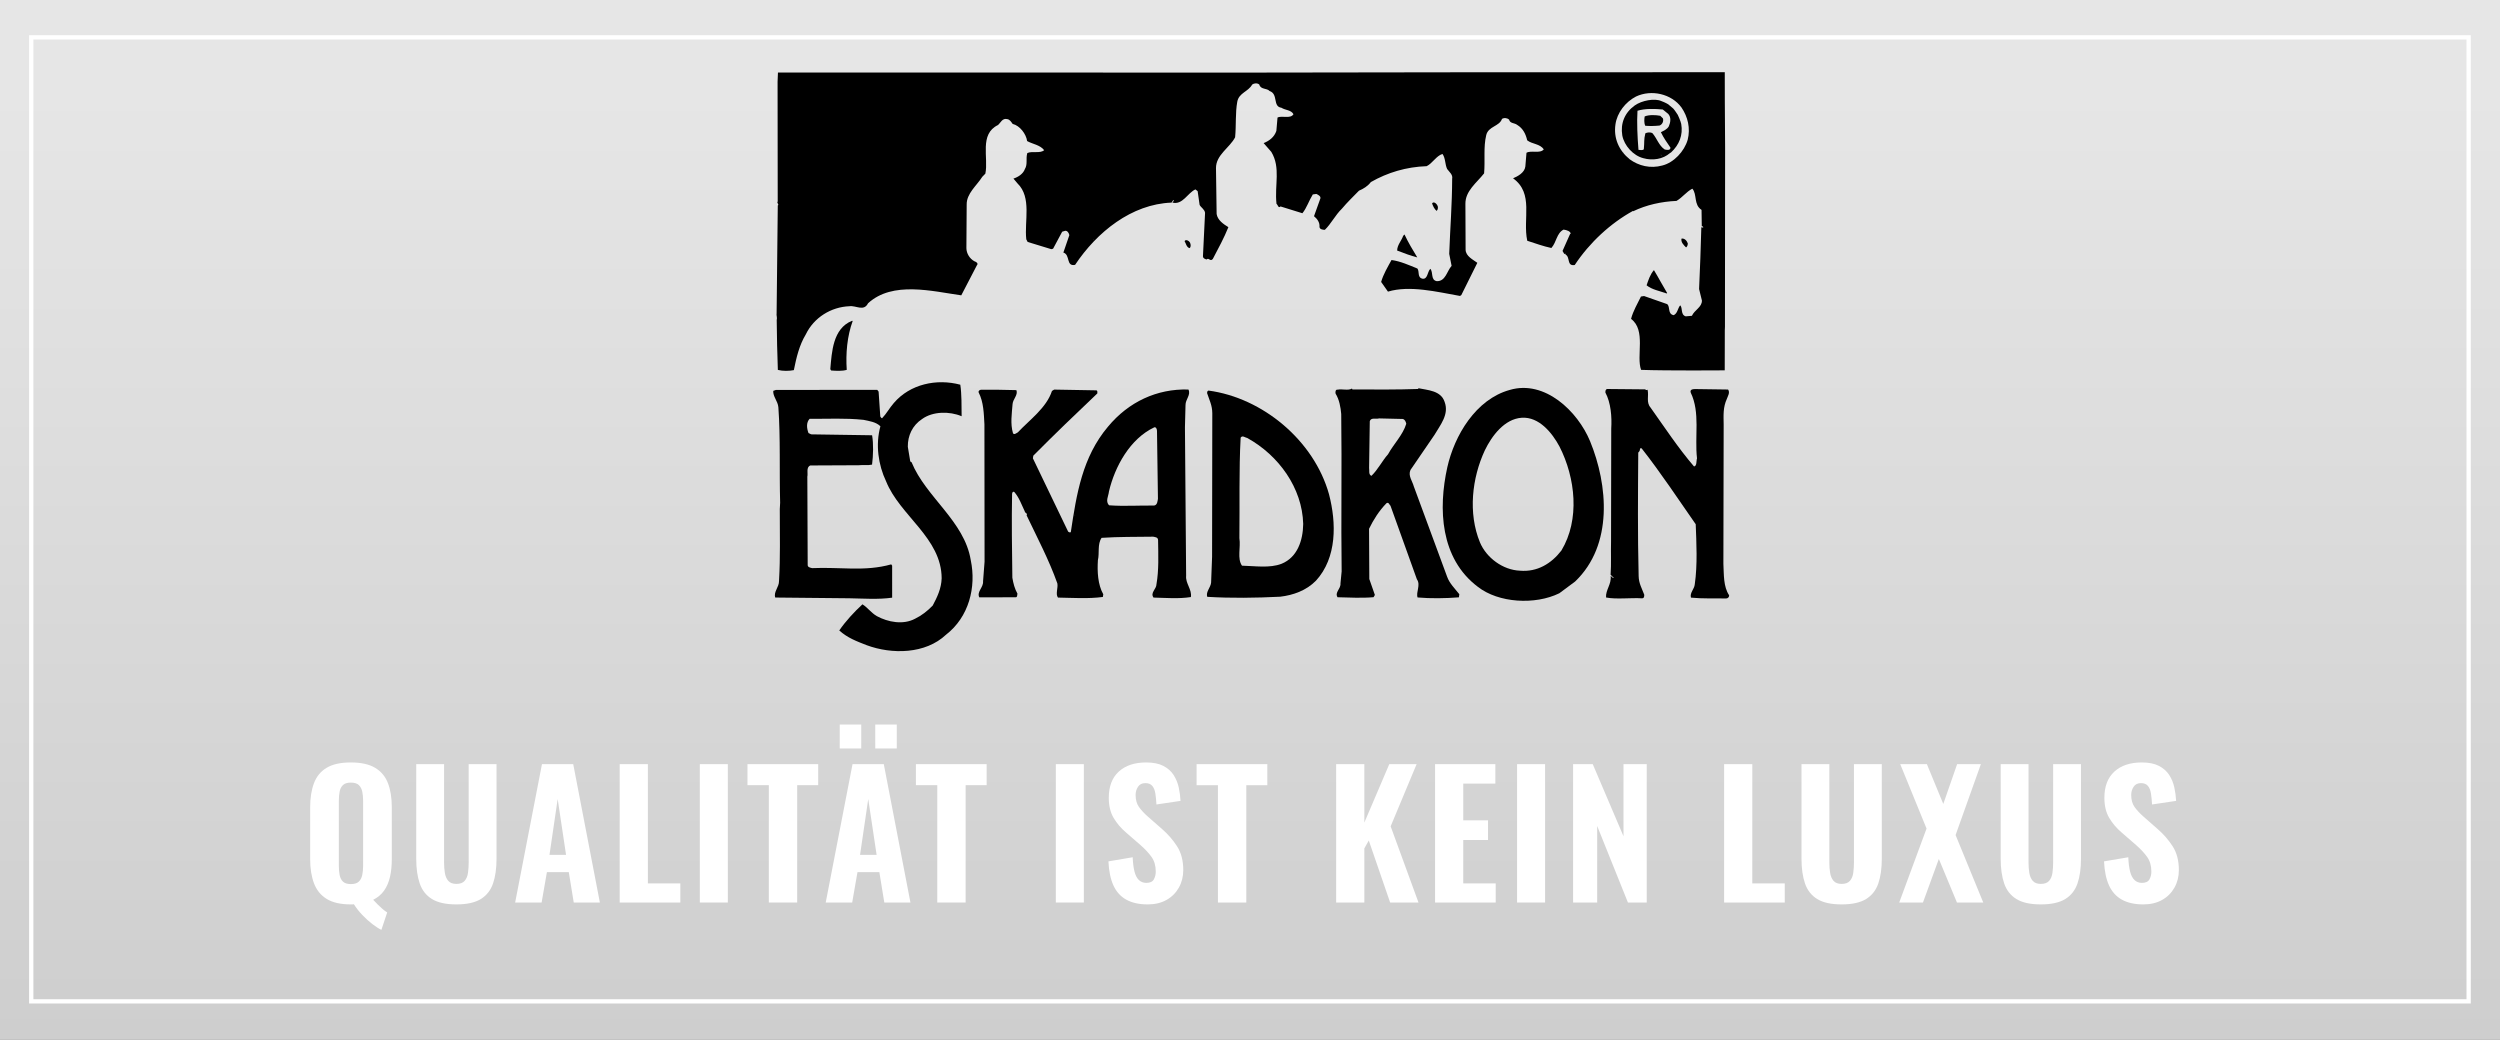 <?xml version="1.0" encoding="utf-8"?>
<!-- Generator: Adobe Illustrator 25.2.3, SVG Export Plug-In . SVG Version: 6.00 Build 0)  -->
<svg version="1.0" xmlns="http://www.w3.org/2000/svg" xmlns:xlink="http://www.w3.org/1999/xlink" x="0px" y="0px"
	 viewBox="0 0 440 183" enable-background="new 0 0 440 183" xml:space="preserve">
<rect x="0" y="0" width="440" height="183" fill="#808080" stroke="none"/>
<g id="Ebene_1">
</g>
<g id="Eskadron_Marke">
	<linearGradient id="SVGID_1_" gradientUnits="userSpaceOnUse" x1="220" y1="15.423" x2="220" y2="370.22">
		<stop  offset="0.002" style="stop-color:#E6E6E6"/>
		<stop  offset="1" style="stop-color:#B3B3B3"/>
	</linearGradient>
	<rect y="0" fill="url(#SVGID_1_)" width="440" height="183"/>
	
		<rect x="5.497" y="6.574" fill="none" stroke="#FFFFFF" stroke-width="0.757" stroke-miterlimit="10" width="428.984" height="169.665"/>
	<g>
		<path fill="#FFFFFF" d="M67.124,163.655c-0.461-0.221-0.992-0.562-1.594-1.022c-0.601-0.461-1.192-0.997-1.773-1.608
			c-0.582-0.611-1.072-1.237-1.474-1.879c-0.08,0.02-0.165,0.03-0.255,0.03c-0.091,0-0.186,0-0.286,0
			c-1.784,0-3.197-0.321-4.239-0.963c-1.042-0.641-1.789-1.558-2.24-2.751c-0.45-1.192-0.676-2.62-0.676-4.284v-9.08
			c0-1.663,0.226-3.087,0.676-4.27c0.451-1.183,1.198-2.084,2.24-2.706c1.042-0.621,2.455-0.932,4.239-0.932
			c1.804,0,3.232,0.315,4.284,0.947c1.053,0.631,1.805,1.533,2.256,2.706c0.45,1.172,0.676,2.591,0.676,4.254v9.08
			c0,1.163-0.104,2.21-0.315,3.142c-0.211,0.933-0.557,1.739-1.037,2.421c-0.481,0.682-1.123,1.223-1.925,1.623
			c0.261,0.281,0.531,0.562,0.812,0.842c0.28,0.281,0.561,0.542,0.842,0.782c0.28,0.24,0.551,0.44,0.812,0.602L67.124,163.655z
			 M61.742,155.598c0.642,0,1.112-0.146,1.413-0.437c0.301-0.29,0.501-0.681,0.602-1.172c0.1-0.491,0.15-1.018,0.15-1.579v-11.515
			c0-0.562-0.051-1.083-0.15-1.563c-0.101-0.481-0.301-0.867-0.602-1.158c-0.301-0.29-0.771-0.436-1.413-0.436
			c-0.621,0-1.082,0.146-1.383,0.436c-0.301,0.291-0.496,0.677-0.586,1.158c-0.091,0.48-0.136,1.002-0.136,1.563v11.515
			c0,0.562,0.045,1.088,0.136,1.579c0.09,0.491,0.285,0.882,0.586,1.172C60.66,155.452,61.121,155.598,61.742,155.598z"/>
		<path fill="#FFFFFF" d="M80.323,159.176c-1.845,0-3.277-0.316-4.3-0.947c-1.022-0.632-1.739-1.543-2.149-2.736
			c-0.411-1.192-0.616-2.641-0.616-4.345v-16.656h4.9v17.348c0,0.602,0.045,1.193,0.136,1.774c0.09,0.581,0.29,1.052,0.601,1.413
			c0.311,0.36,0.787,0.541,1.429,0.541c0.661,0,1.146-0.181,1.458-0.541c0.311-0.361,0.506-0.832,0.586-1.413s0.12-1.173,0.12-1.774
			v-17.348h4.901v16.656c0,1.704-0.206,3.152-0.616,4.345c-0.411,1.193-1.128,2.104-2.15,2.736
			C83.601,158.859,82.167,159.176,80.323,159.176z"/>
		<path fill="#FFFFFF" d="M90.666,158.845l4.72-24.354h5.502l4.69,24.354h-4.6l-0.872-5.352h-3.849l-0.932,5.352H90.666z
			 M96.709,150.456h2.916l-1.473-9.832L96.709,150.456z"/>
		<path fill="#FFFFFF" d="M109.066,158.845v-24.354h4.961v20.986h5.713v3.367H109.066z"/>
		<path fill="#FFFFFF" d="M123.168,158.845v-24.354h4.931v24.354H123.168z"/>
		<path fill="#FFFFFF" d="M135.314,158.845v-20.655h-3.759v-3.698h12.448v3.698h-3.698v20.655H135.314z"/>
		<path fill="#FFFFFF" d="M145.326,158.845l4.72-24.354h5.502l4.69,24.354h-4.6l-0.872-5.352h-3.849l-0.932,5.352H145.326z
			 M147.791,131.725v-4.209h3.788v4.209H147.791z M151.369,150.456h2.916l-1.473-9.832L151.369,150.456z M154.045,131.725v-4.209
			h3.788v4.209H154.045z"/>
		<path fill="#FFFFFF" d="M164.96,158.845v-20.655h-3.759v-3.698h12.448v3.698h-3.698v20.655H164.96z"/>
		<path fill="#FFFFFF" d="M185.826,158.845v-24.354h4.931v24.354H185.826z"/>
		<path fill="#FFFFFF" d="M202.001,159.176c-1.504,0-2.757-0.276-3.759-0.827c-1.003-0.551-1.759-1.383-2.27-2.495
			c-0.512-1.113-0.808-2.53-0.888-4.255l4.27-0.722c0.04,1.003,0.146,1.84,0.315,2.511c0.171,0.672,0.432,1.173,0.782,1.503
			c0.351,0.331,0.786,0.496,1.308,0.496c0.642,0,1.077-0.2,1.309-0.601c0.229-0.401,0.346-0.862,0.346-1.384
			c0-1.021-0.246-1.879-0.737-2.57s-1.138-1.388-1.939-2.09l-2.525-2.194c-0.901-0.762-1.639-1.624-2.21-2.586
			s-0.856-2.145-0.856-3.548c0-2.004,0.586-3.543,1.759-4.615s2.781-1.608,4.825-1.608c1.223,0,2.226,0.2,3.007,0.602
			c0.782,0.4,1.388,0.937,1.819,1.608c0.431,0.672,0.731,1.403,0.902,2.194c0.17,0.792,0.274,1.579,0.315,2.36l-4.239,0.632
			c-0.041-0.741-0.105-1.394-0.195-1.955c-0.091-0.561-0.271-1.002-0.542-1.322c-0.271-0.32-0.676-0.481-1.217-0.481
			c-0.582,0-1.013,0.216-1.293,0.646c-0.281,0.432-0.421,0.907-0.421,1.429c0,0.861,0.195,1.568,0.586,2.119
			c0.391,0.552,0.927,1.128,1.608,1.729l2.466,2.165c1.022,0.883,1.898,1.89,2.631,3.021c0.731,1.133,1.097,2.531,1.097,4.194
			c0,1.143-0.261,2.176-0.781,3.097c-0.521,0.923-1.248,1.645-2.18,2.165C204.36,158.915,203.264,159.176,202.001,159.176z"/>
		<path fill="#FFFFFF" d="M214.358,158.845v-20.655H210.6v-3.698h12.448v3.698h-3.698v20.655H214.358z"/>
		<path fill="#FFFFFF" d="M235.163,158.845v-24.354h4.961v10.282l4.39-10.282h4.811l-4.57,10.944l4.901,13.409h-4.991l-3.758-10.914
			l-0.782,1.383v9.531H235.163z"/>
		<path fill="#FFFFFF" d="M252.572,158.845v-24.354h10.613v3.428h-5.652v6.464h4.359v3.458h-4.359v7.637h5.713v3.367H252.572z"/>
		<path fill="#FFFFFF" d="M267.004,158.845v-24.354h4.931v24.354H267.004z"/>
		<path fill="#FFFFFF" d="M276.865,158.845v-24.354h3.458l5.412,12.688v-12.688h4.089v24.354h-3.308l-5.412-13.47v13.47H276.865z"/>
		<path fill="#FFFFFF" d="M303.443,158.845v-24.354h4.961v20.986h5.713v3.367H303.443z"/>
		<path fill="#FFFFFF" d="M324.13,159.176c-1.845,0-3.277-0.316-4.3-0.947c-1.022-0.632-1.739-1.543-2.149-2.736
			c-0.411-1.192-0.616-2.641-0.616-4.345v-16.656h4.9v17.348c0,0.602,0.045,1.193,0.136,1.774c0.09,0.581,0.29,1.052,0.601,1.413
			c0.311,0.36,0.787,0.541,1.429,0.541c0.661,0,1.146-0.181,1.458-0.541c0.311-0.361,0.506-0.832,0.586-1.413s0.12-1.173,0.12-1.774
			v-17.348h4.901v16.656c0,1.704-0.206,3.152-0.616,4.345c-0.411,1.193-1.128,2.104-2.15,2.736
			C327.407,158.859,325.974,159.176,324.13,159.176z"/>
		<path fill="#FFFFFF" d="M334.261,158.845l4.811-13.019l-4.63-11.335h4.69l2.887,7.005l2.435-7.005h4.18l-4.45,12.478l4.871,11.876
			h-4.63l-3.188-7.667l-2.796,7.667H334.261z"/>
		<path fill="#FFFFFF" d="M359.187,159.176c-1.845,0-3.277-0.316-4.3-0.947c-1.022-0.632-1.739-1.543-2.149-2.736
			c-0.411-1.192-0.616-2.641-0.616-4.345v-16.656h4.9v17.348c0,0.602,0.045,1.193,0.136,1.774c0.09,0.581,0.29,1.052,0.601,1.413
			c0.311,0.36,0.787,0.541,1.429,0.541c0.661,0,1.146-0.181,1.458-0.541c0.311-0.361,0.506-0.832,0.586-1.413s0.12-1.173,0.12-1.774
			v-17.348h4.901v16.656c0,1.704-0.206,3.152-0.616,4.345c-0.411,1.193-1.128,2.104-2.15,2.736
			C362.464,158.859,361.03,159.176,359.187,159.176z"/>
		<path fill="#FFFFFF" d="M377.227,159.176c-1.504,0-2.757-0.276-3.759-0.827c-1.003-0.551-1.759-1.383-2.27-2.495
			c-0.512-1.113-0.808-2.53-0.888-4.255l4.27-0.722c0.04,1.003,0.146,1.84,0.315,2.511c0.171,0.672,0.432,1.173,0.782,1.503
			c0.351,0.331,0.786,0.496,1.308,0.496c0.642,0,1.077-0.2,1.309-0.601c0.229-0.401,0.346-0.862,0.346-1.384
			c0-1.021-0.246-1.879-0.737-2.57s-1.138-1.388-1.939-2.09l-2.525-2.194c-0.901-0.762-1.639-1.624-2.21-2.586
			s-0.856-2.145-0.856-3.548c0-2.004,0.586-3.543,1.759-4.615s2.781-1.608,4.825-1.608c1.223,0,2.226,0.2,3.007,0.602
			c0.782,0.4,1.388,0.937,1.819,1.608c0.431,0.672,0.731,1.403,0.902,2.194c0.17,0.792,0.274,1.579,0.315,2.36l-4.239,0.632
			c-0.041-0.741-0.105-1.394-0.195-1.955c-0.091-0.561-0.271-1.002-0.542-1.322c-0.271-0.32-0.676-0.481-1.217-0.481
			c-0.582,0-1.013,0.216-1.293,0.646c-0.281,0.432-0.421,0.907-0.421,1.429c0,0.861,0.195,1.568,0.586,2.119
			c0.391,0.552,0.927,1.128,1.608,1.729l2.466,2.165c1.022,0.883,1.898,1.89,2.631,3.021c0.731,1.133,1.097,2.531,1.097,4.194
			c0,1.143-0.261,2.176-0.781,3.097c-0.521,0.923-1.248,1.645-2.18,2.165C379.586,158.915,378.489,159.176,377.227,159.176z"/>
	</g>
	<g>
		<path d="M285.912,12.717l-26.521,0.002l-39.274,0.057l-83.197-0.013l-0.067,1.645l0.025,21.045
			c-0.231,0.316,0.32,0.543,0.01,0.704l-0.205,19.014c-0.073,0.314,0.143,0.706,0.017,1.173c0.039,2.816,0.084,6.023,0.201,8.76
			c0.863,0.223,1.958,0.207,2.817,0.039c0.438-2.197,0.955-4.394,2.102-6.288c1.445-2.993,4.47-4.835,7.676-4.958
			c1.171-0.173,2.517,0.982,3.279-0.515c4.325-3.972,11.314-2.114,16.41-1.403l2.743-5.28c0.308-0.317-0.087-0.625-0.401-0.699
			c-0.867-0.457-1.428-1.388-1.441-2.327l0.05-7.668c-0.029-1.956,1.753-3.311,2.747-4.889l0.54-0.555
			c0.586-2.825-1.114-6.947,2.228-8.559c0.463-0.398,0.764-1.263,1.629-1.039c0.47,0.071,0.712,0.537,0.951,0.847
			c1.256,0.295,2.372,1.766,2.545,3.016c0.946,0.534,2.278,0.672,2.995,1.601c-0.695,0.636-2.111,0.108-2.966,0.511
			c-0.299,1.021,0.105,1.954-0.43,2.823c-0.301,0.864-1.232,1.425-2.011,1.67l0.717,0.85c2.538,2.468,1.188,6.633,1.545,9.836
			l0.241,0.466l4.164,1.272l0.312-0.082l1.602-2.995l0.545-0.164c0.391-0.005,0.631,0.382,0.715,0.772l-1.053,3.066
			c1.257,0.373,0.426,2.498,2.064,2.162c3.831-5.765,9.943-10.701,16.98-10.955l0.307-0.473l0.079,0.077
			c0.003,0.235-0.232,0.238-0.229,0.395c1.806,0.445,2.637-1.68,4.036-2.326l0.395,0.307l0.347,2.421
			c0.241,0.466,0.871,0.77,0.959,1.395l-0.365,7.515c-0.071,0.47,0.322,0.621,0.636,0.695c0.386-0.396,0.632,0.461,1.094-0.093
			c0.991-1.892,1.982-3.705,2.738-5.593c-0.867-0.536-1.895-1.226-2.067-2.319l-0.113-8.056c-0.033-2.347,2.453-3.633,3.367-5.445
			c0.205-2.115,0.018-4.303,0.381-6.264c0.292-1.569,1.932-1.748,2.618-3.01c0.31-0.239,0.856-0.325,1.251-0.017
			c0.248,0.935,1.339,0.607,1.815,1.148c1.573,0.525,0.508,2.731,2.075,2.944c0.711,0.46,1.727,0.368,2.129,1.143
			c-0.536,0.869-2.032,0.185-2.808,0.587l-0.203,2.35c-0.376,1.1-1.227,1.738-2.239,2.144l1.352,1.546
			c1.682,2.793,0.549,5.782,0.91,9.141c0.237,0.153,0.324,0.856,0.71,0.46l3.85,1.197c0.769-0.95,1.143-2.206,1.832-3.311
			l0.624-0.087c0.315,0.152,0.788,0.38,0.715,0.772l-1.129,3.146c0.553,0.462,1.032,1.081,0.964,1.864
			c0.007,0.47,0.633,0.539,0.947,0.534c1.081-1.032,1.841-2.607,2.999-3.719c0.923-1.107,2.081-2.22,3.007-3.171
			c0.777-0.323,1.553-0.803,2.091-1.515c2.95-1.684,6.221-2.669,9.819-2.797c1.009-0.484,1.695-1.823,2.785-2.151
			c0.559,0.774,0.416,1.793,0.82,2.648c0.398,0.542,1.031,1.002,0.884,1.709c-0.014,4.538-0.348,8.611-0.519,13.229l0.421,2.107
			c-0.848,0.95-1.057,2.753-2.622,2.696c-1.099-0.219-0.569-1.556-1.126-2.175c-0.541,0.555-0.444,1.884-1.384,1.74
			c-0.942-0.222-0.487-1.245-0.885-1.786c-1.495-0.606-2.993-1.289-4.559-1.501c-0.687,1.261-1.451,2.524-1.825,3.859l1.198,1.704
			c3.817-1.148,8.606,0.036,12.684,0.762l0.232-0.16l2.816-5.672c-0.711-0.538-2.05-1.145-2.066-2.319l-0.033-8.057
			c-0.033-2.269,1.982-3.705,3.29-5.366c0.203-2.272-0.143-4.614,0.374-6.733c0.37-1.571,2.326-1.519,2.776-2.856
			c0.39-0.24,0.937-0.17,1.254,0.139c0.166,0.702,0.947,0.534,1.421,0.919c1.026,0.611,1.509,1.622,1.759,2.713
			c0.87,0.692,2.277,0.594,2.916,1.602c-0.692,0.792-2.187,0.109-3.041,0.59l-0.202,2.428c-0.141,1.097-1.384,1.74-2.161,2.064
			c3.714,2.686,1.663,7.096,2.5,10.996c1.415,0.45,2.832,0.977,4.243,1.271c0.924-1.03,0.902-2.595,2.146-3.238
			c0.547,0.071,1.256,0.295,1.262,0.765c-0.079,0.001-0.079,0.001-0.08-0.077l-1.365,3.071l0.32,0.543l0.157-0.081l0.081,0.156
			l-0.079,0.001c0.945,0.378,0.186,2.11,1.669,1.855c2.606-3.948,6.312-7.364,10.271-9.532l0.002,0.078
			c2.332-1.128,4.983-1.712,7.641-1.828c1.087-0.641,1.701-1.588,2.786-2.151c0.876,1.004,0.196,2.813,1.619,3.732l0.04,2.894
			l0.079-0.001c0.077-0.079,0.236,0.154,0.158,0.233l-0.314-0.074c-0.106,3.6-0.213,7.201-0.395,10.88l0.499,2.027
			c0.015,1.173-1.308,1.661-1.763,2.685l-1.094,0.094c-0.942-0.3-0.49-1.48-0.966-1.942c-0.463,0.554-0.45,1.414-1.15,1.737
			c-1.097-0.22-0.568-1.4-1.122-1.94l-4.088-1.43l-0.548,0.086c-0.607,1.26-1.372,2.523-1.742,3.936
			c2.686,1.997,0.872,6.56,1.767,8.972c4.618,0.169,14.719,0.085,14.719,0.085l0.015-7.097l0.025-0.549l0.029-31.529
			c-0.06-4.538-0.06-13.299-0.06-13.299l-17.492,0.008 M284.32,21.893c0.284-2.038,1.745-3.936,3.609-4.901
			c2.72-1.29,6.252-0.479,8.008,1.922c1.117,1.627,1.613,3.654,1.094,5.696c-0.596,2.043-2.447,4.024-4.474,4.522
			c-2.104,0.577-4.145,0.057-5.727-1.094C284.931,26.5,283.963,24.324,284.32,21.893z M192.441,42.188l0.079-0.001
			c0,0.078,0,0.078,0,0.078L192.441,42.188z"/>
		<path d="M294.09,26.842c1.466-1.35,2.147-3.081,1.806-5.032c-0.106-0.528-0.606-1.591-0.606-1.591s-0.626-0.963-0.794-1.11
			c-0.17-0.147-0.891-0.752-0.891-0.752s-0.519-0.324-1.207-0.567c-1.176-0.536-3.443-0.108-4.682,0.77
			c-1.782,1.277-2.538,3.165-2.195,5.272c0.337,1.795,1.927,3.572,3.732,4.016c1.57,0.448,3.445,0.186,4.681-0.926 M292.297,27.259
			l0.077-0.001l0.003,0.156L292.297,27.259z M288.198,19.492c1.324-0.41,3.047-0.355,4.456-0.219l0.949,0.769
			c0.558,0.618,0.413,1.481,0.109,2.189c-0.306,0.551-0.928,0.795-1.395,1.036c0.485,1.01,1.043,1.785,1.682,2.715
			c0.008,0.547-0.699,0.401-1.013,0.327c-1.027-0.69-1.357-1.937-2.151-2.865c-0.395-0.229-0.941-0.143-1.251,0.018
			c-0.297,1.178-0.136,1.488-0.274,2.82c-0.31,0.239-0.625,0.087-0.938,0.091C288.181,24.03,288.07,21.528,288.198,19.492z"/>
		<path d="M292.068,22.098c0.467-0.163,0.771-0.715,0.609-1.26l-0.477-0.462c-0.783-0.146-1.959-0.208-2.736,0.116
			c-0.072,0.47-0.141,1.098,0.101,1.642C290.27,22.202,291.21,22.188,292.068,22.098z"/>
		<path d="M285.797,26.801l-0.079,0.001C285.718,26.803,285.797,26.88,285.797,26.801z"/>
		<path d="M253.07,36.412c-0.083-0.468-0.718-1.085-1.026-0.611c0.165,0.467,0.406,1.011,0.803,1.318
			C253.077,36.881,253.075,36.647,253.07,36.412z"/>
		<path d="M246.961,41.504c-0.301,0.865-1.072,1.659-1.059,2.597c1.181,0.453,2.361,0.906,3.537,1.203
			c-0.801-1.32-1.6-2.638-2.247-4.037L246.961,41.504z"/>
		<path d="M209.507,42.888c-0.085-0.469-0.794-0.85-1.023-0.455c0.24,0.388,0.329,1.09,0.878,1.239
			C209.594,43.512,209.588,43.122,209.507,42.888z"/>
		<path d="M296.749,43.547c0.23-0.159,0.305-0.473,0.303-0.708c-0.164-0.467-0.562-0.931-1.106-0.845
			C295.798,42.622,296.351,43.162,296.749,43.547z"/>
		<path d="M291.092,47.538c-0.693,0.792-0.992,1.813-1.291,2.678c0.948,0.769,2.282,0.985,3.54,1.437l0.076-0.079
			C292.617,50.255,291.894,48.857,291.092,47.538z"/>
		<path d="M149.925,56.472c-3.345,1.377-3.523,5.447-3.793,8.503l0.159,0.233c0.862,0.065,1.958,0.129,2.737-0.117
			c-0.197-2.892,0.074-5.947,1.053-8.621L149.925,56.472z"/>
		<path d="M137.243,89.586c-0.01,4.851,0.116,8.291-0.136,12.675c0.015,1.097-0.991,1.891-0.664,2.905l13.067,0.131
			c2.504,0.042,5.01,0.242,7.509-0.106l-0.001-5.632l-0.16-0.231c-4.675,1.316-8.99,0.438-13.916,0.663
			c-0.314-0.074-0.784-0.145-0.79-0.536l-0.061-15.569c0.149-0.549-0.257-1.638,0.52-1.963l8.527-0.04
			c0.781-0.088,1.644,0.055,2.345-0.111c0.212-1.646,0.262-3.68,0.006-5.164l-10.72-0.162l-0.473-0.228
			c-0.325-0.857-0.417-1.872,0.2-2.507c3.364,0.031,6.178-0.163,9.469,0.18c1.019,0.22,2.196,0.361,2.988,1.133
			c-0.893,3.219-0.374,6.811,0.996,9.687c2.432,6.069,9.762,9.955,9.783,17.075c-0.054,1.8-0.814,3.375-1.577,4.794
			c-0.925,0.952-1.931,1.749-3.096,2.312c-2.097,1.125-4.764,0.615-6.735-0.453c-0.947-0.535-1.664-1.539-2.533-2.077
			c-1.468,1.352-2.931,2.936-4.082,4.595c1.427,1.31,3.078,1.912,4.809,2.592c4.482,1.66,10.348,1.576,13.978-1.837
			c4.025-3.108,5.36-8.37,4.355-13.125c-1.113-6.87-7.9-11.079-10.411-17.224l-0.237-0.153l-0.428-2.577
			c-0.027-1.956,0.808-3.766,2.514-4.885c1.859-1.356,4.831-1.398,6.956-0.488c-0.025-1.798,0.025-3.834-0.234-5.551
			c-4.162-1.115-8.842-0.112-11.69,3.213c-0.77,0.872-1.303,1.897-2.075,2.689c-0.156,0.002-0.238-0.231-0.317-0.308l-0.296-4.377
			l-0.239-0.31l-17.837,0.014l-0.467,0.163c-0.064,1.019,0.807,1.788,0.901,2.882c0.388,5.394,0.158,11.265,0.313,16.817"/>
		<path d="M208.55,75.211l0.101-3.913c-0.013-1.017,0.992-1.814,0.51-2.745c-5.557-0.157-10.531,2.181-14.148,6.534
			c-4.541,5.383-5.545,11.891-6.548,18.554c-0.154,0.159-0.312,0.005-0.47-0.071l-6.204-12.902l0.071-0.468
			c3.704-3.729,7.332-7.223,11.27-10.955c-0.002-0.156,0.072-0.47-0.164-0.544l-7.434-0.133l-0.388,0.242
			c-0.975,2.985-3.92,5.061-6.001,7.28c-0.31,0.162-0.619,0.478-0.858,0.169c-0.493-1.714-0.205-3.44-0.072-5.162
			c0.066-0.861,0.995-1.578,0.67-2.435c-2.113-0.049-4.148-0.099-6.181-0.071c-0.235,0.003-0.546,0.165-0.463,0.476
			c0.885,1.709,0.913,3.743,1.018,5.619l0.024,24.174l-0.264,3.446c0.093,1.096-1.148,1.817-0.665,2.826l6.415-0.011
			c0.313-0.006,0.23-0.395,0.305-0.63c-0.482-0.855-0.73-1.791-0.9-2.805c-0.068-4.85-0.14-10.012-0.049-14.708
			c-0.002-0.156,0.071-0.549,0.386-0.396c0.875,1.005,1.283,2.25,1.847,3.417c0.005,0.313,0.551,0.305,0.323,0.7
			c1.853,3.887,3.943,7.847,5.409,11.972c0.167,0.78-0.365,1.883,0.113,2.503c2.582,0.042,5.323,0.237,7.9-0.109l0.072-0.472
			c-0.963-1.708-1.073-3.976-0.945-6.01c0.297-1.179-0.117-2.816,0.65-3.922c2.97-0.199,6.021-0.162,9.072-0.205
			c0.314,0.074,0.861,0.066,0.869,0.613c0.037,2.66,0.151,5.241-0.283,7.75c0.011,0.86-1.153,1.503-0.515,2.355
			c2.191,0.048,4.385,0.25,6.571-0.092c0.216-1.331-0.973-2.412-0.835-3.743L208.55,75.211z M189.128,90.583l0.079,0.077
			l0.001,0.077L189.128,90.583z M203.11,88.979c-2.349-0.045-5.319,0.153-7.903-0.046c-0.714-0.693-0.101-1.641-0.034-2.424
			c1.034-4.397,3.704-9.283,7.979-11.299c0.311-0.083,0.473,0.305,0.478,0.618l0.167,11.968
			C203.723,88.11,203.734,88.891,203.11,88.979z"/>
		<path d="M212.685,68.739c-0.234,0.082-0.231,0.316-0.229,0.472c0.408,1.247,0.89,2.1,0.909,3.509l-0.038,25.272l-0.172,4.538
			c-0.066,0.861-0.994,1.658-0.668,2.513c4.228,0.254,8.53,0.194,12.829-0.023c2.266-0.265,4.602-1.082,6.298-2.826
			c3.699-4.041,3.613-10.143,2.291-15.209C231.27,77.555,222.246,70.013,212.685,68.739z M225.549,99.227
			c-2.101,0.812-4.689,0.379-6.959,0.333c-0.877-1.24-0.201-3.205-0.458-4.845c0.074-5.947-0.09-12.046,0.223-17.684
			c0.307-0.475,0.782-0.011,1.174,0.062c5.52,3.051,9.667,8.784,9.835,15.118C229.325,95.106,228.35,98.094,225.549,99.227z"/>
		<path d="M248.829,85.603c-0.247-0.935-1.042-1.863-0.587-2.886l4.216-6.161c1.07-1.814,2.61-3.635,1.798-5.816
			c-0.656-2.023-3.004-2.07-4.729-2.436l0.158,0.154c-3.752,0.131-7.665,0.106-11.656,0.085l-0.08-0.156
			c-0.699,0.401-1.721,0.025-2.501,0.191c-0.392-0.072-0.465,0.398-0.381,0.71c0.64,1.008,0.894,2.412,0.989,3.585
			c0.129,9.308-0.052,18.699,0.074,27.694l-0.206,2.116c0.092,0.937-1.073,1.58-0.513,2.432c2.113,0.049,4.227,0.176,6.337-0.009
			l0.229-0.395l-0.978-2.803l-0.045-8.841c0.761-1.575,1.755-3.155,3.067-4.501c0.388-0.24,0.473,0.228,0.711,0.459l4.639,12.923
			c0.719,1.006-0.203,2.27,0.122,3.205c2.272,0.203,4.932,0.165,7.275-0.023l0.072-0.549c-0.796-1.006-1.749-1.932-2.155-3.101
			L248.829,85.603z M244.292,79.955c-1.002,1.11-1.762,2.684-2.92,3.796c-0.551-0.227-0.326-0.934-0.411-1.402l0.12-8.217
			c0.225-0.707,1.091-0.327,1.637-0.492l4.147,0.099c0.392,0.072,0.554,0.461,0.638,0.852
			C246.904,76.554,245.284,78.143,244.292,79.955z"/>
		<path d="M265.727,68.625c-6.002,1.647-9.746,8.037-10.999,13.611c-1.619,7.297-1.261,16.055,5.379,21.048
			c3.639,2.843,10.06,3.222,14.334,1.13l2.787-2.073c6.717-6.432,5.786-16.981,2.628-24.682
			C277.671,72.37,271.88,66.817,265.727,68.625z M274.804,96.897c-1.765,2.295-4.248,3.813-7.303,3.544
			c-2.974-0.116-5.898-2.264-7.032-4.987c-2.107-5.135-1.41-11.325,0.867-16.207c1.217-2.521,3.445-5.525,6.494-5.723
			c3.047-0.199,5.356,2.663,6.642,5.07C277.286,84.109,278.092,91.453,274.804,96.897z"/>
		<path d="M303.316,99.238l0.049-24.489c-0.026-1.721-0.122-3.05,0.561-4.545c0.15-0.473,0.611-1.105,0.213-1.647l-5.556-0.079
			c-0.392,0.006-1.253-0.062-1.009,0.64c1.691,3.497,0.657,7.736,1.101,11.563c-0.153,0.395,0.017,1.331-0.527,1.416
			c-2.785-3.247-5.183-6.89-7.658-10.376c-0.794-0.928-0.263-2.031-0.512-3.122c-0.158,0.001-0.312,0.162-0.394-0.072l-6.728-0.063
			c-0.313,0.083-0.307,0.395-0.306,0.63c0.965,1.786,1.157,4.286,1.029,6.323l-0.034,19.872c-0.054,1.8,0.054,3.99-0.077,5.868
			l0.556,0.541c-0.153,0.159-0.395-0.308-0.551-0.305c0.176,1.405-0.905,2.436-0.81,3.765c1.806,0.367,4.383,0.018,6.34,0.148
			c0.391-0.006,0.386-0.398,0.384-0.632c-0.408-1.09-0.967-2.022-0.986-3.273c-0.184-7.585-0.119-14.236-0.069-21.747
			c0.156-0.159,0.308-0.318,0.304-0.63c-0.002-0.079,0.154-0.237,0.313-0.083c3.346,4.256,6.463,8.986,9.496,13.325
			c0.124,3.205,0.334,7.114-0.164,10.562c-0.067,0.863-0.919,1.499-0.672,2.356c2.114,0.206,3.99,0.103,6.182,0.148
			c0.314-0.002,0.544-0.24,0.539-0.553C303.293,103.228,303.419,101.113,303.316,99.238z"/>
	</g>
</g>
</svg>

